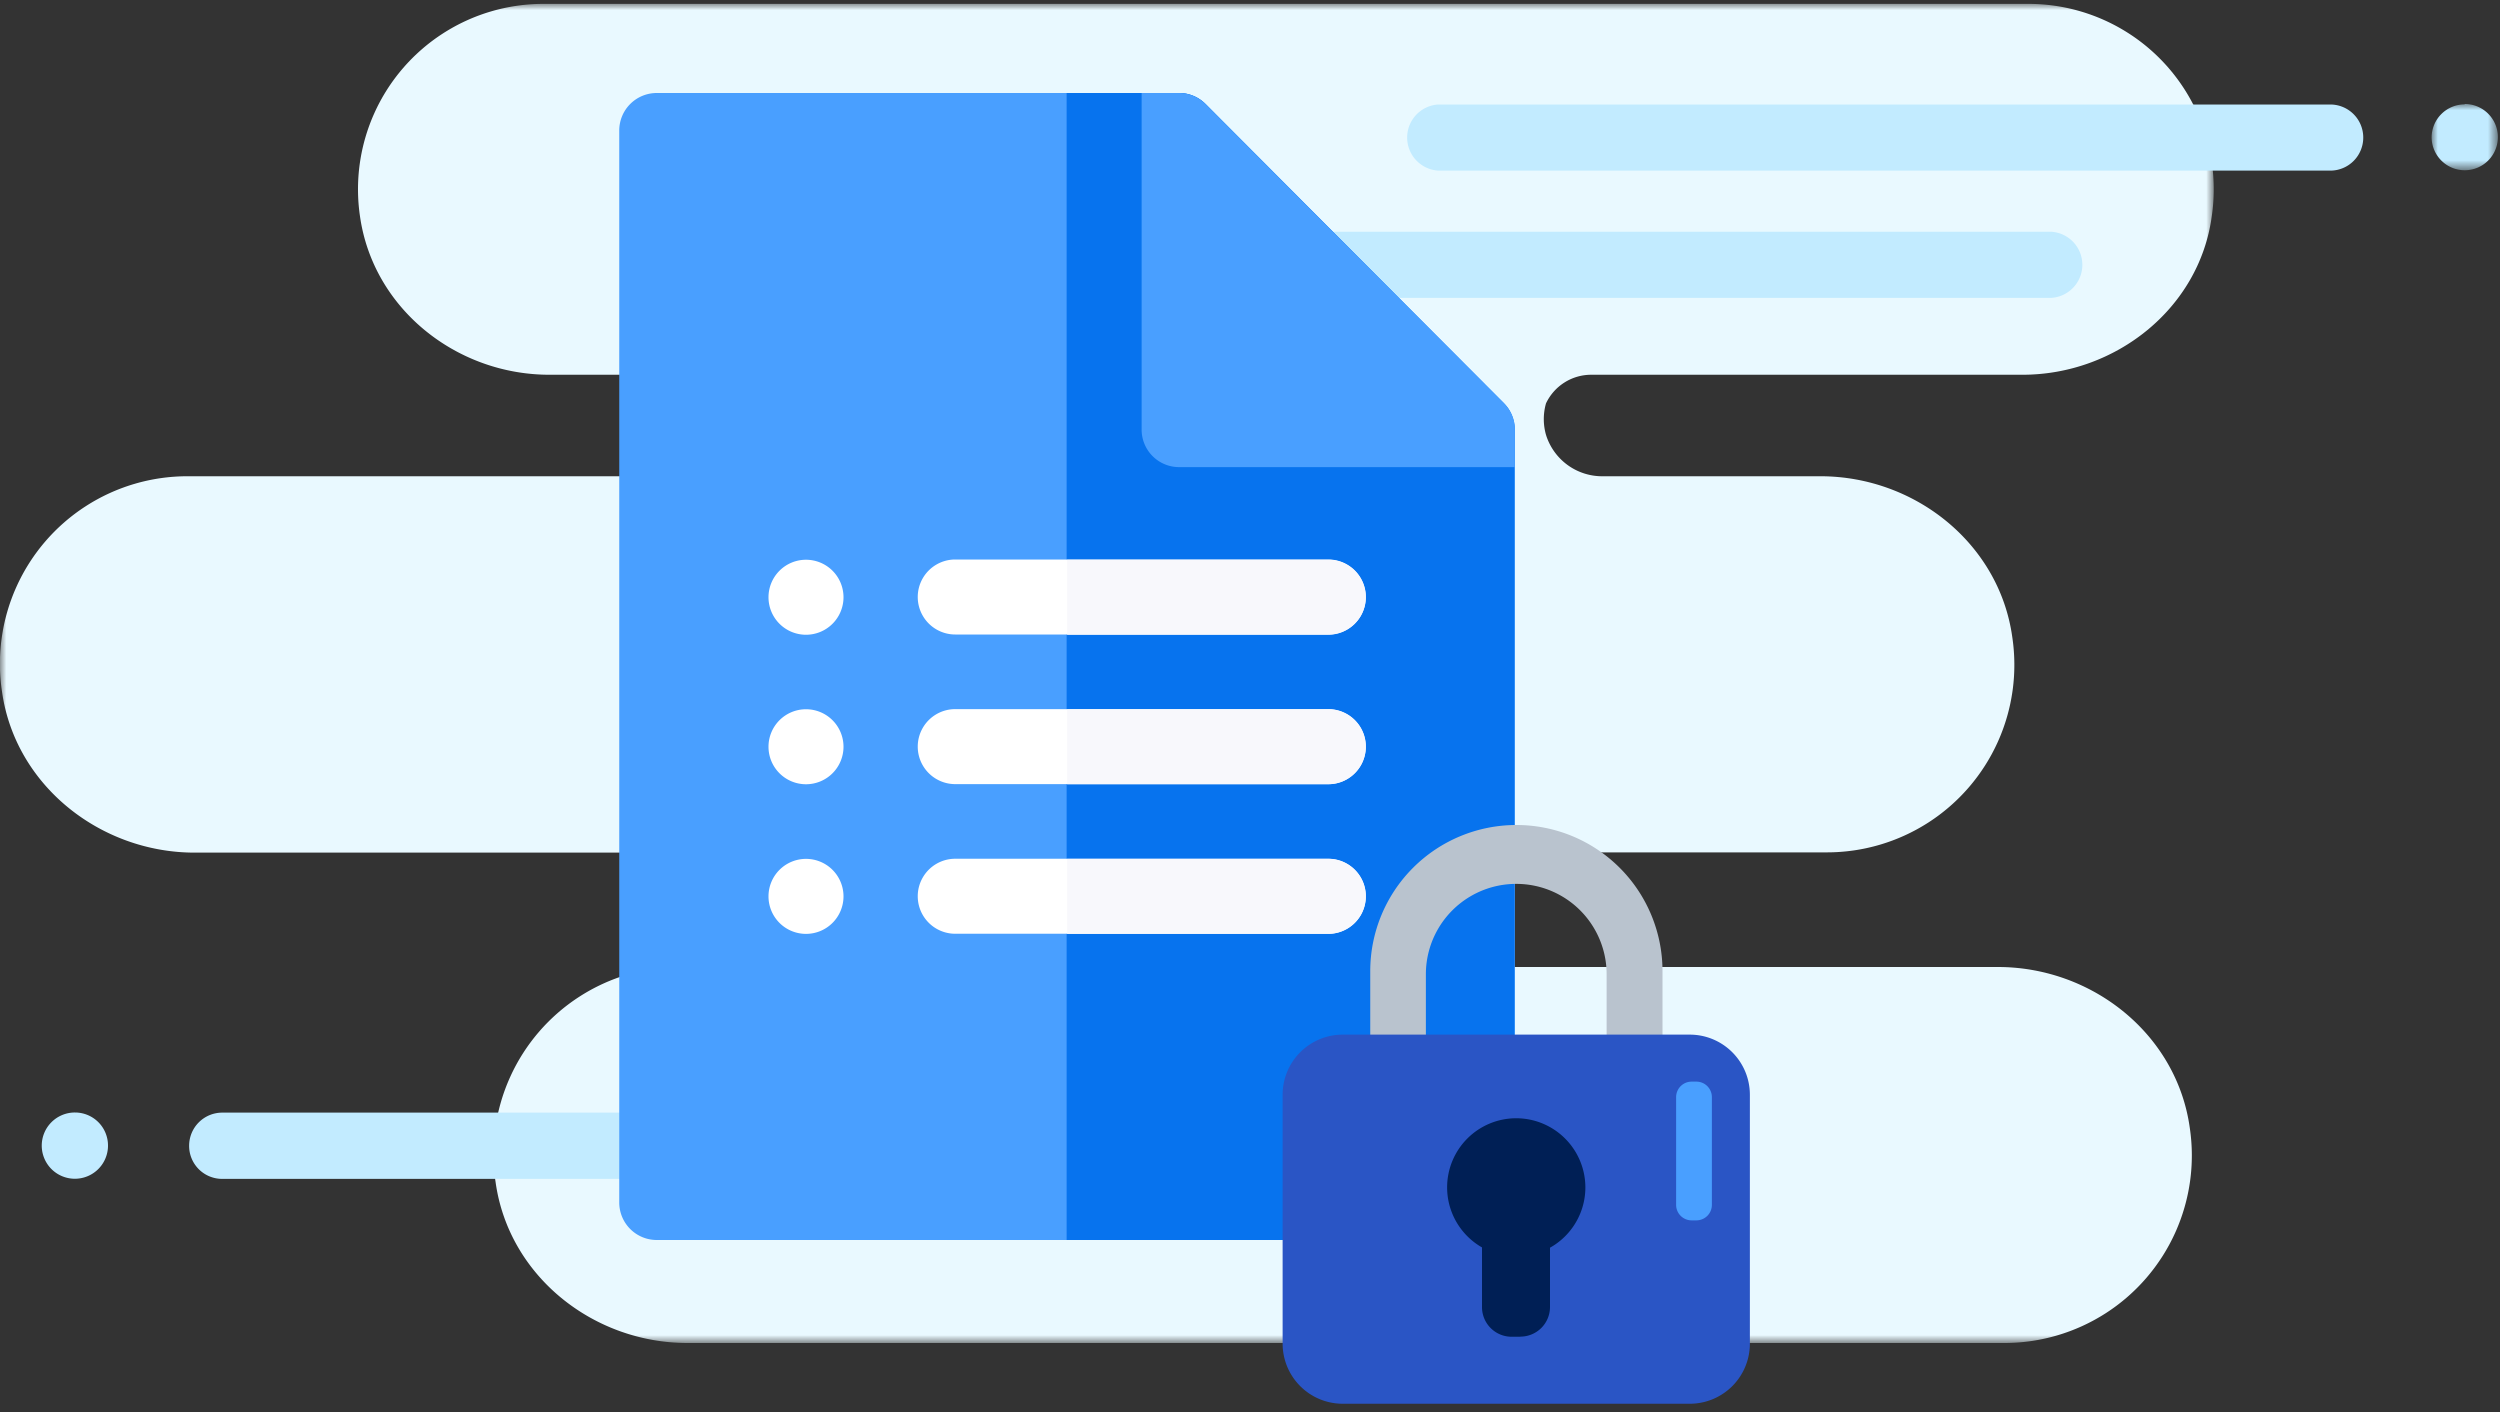 <svg data-name="Layer 1" xmlns="http://www.w3.org/2000/svg" viewBox="0 0 200 113" aria-hidden="true"><rect x="0" y="0" width="200" height="113" fill="#333333" stroke="none"/><defs><mask id="formprivacy_svg__a" x="0" y=".31" width="177.09" height="107.12" maskUnits="userSpaceOnUse"><path fill="#fff" d="M0 0.31L177.09 0.31 177.09 107.43 0 107.43 0 0.31z"/></mask><mask id="formprivacy_svg__b" x="194.53" y="8.32" width="5.28" height="5.29" maskUnits="userSpaceOnUse"><path fill="#fff" d="M199.81 8.32L199.81 13.61 194.53 13.61 194.53 8.32 199.81 8.32z"/></mask></defs><g data-name="Page-1"><g mask="url(#formprivacy_svg__a)"><path d="M176.94,17.31c-1,7.38-7.71,12.67-15.14,12.67H127.3a4,4,0,0,0-3.62,2.29,4.6,4.6,0,0,0,0,2.52,4.71,4.71,0,0,0,4.62,3.31h17.33c7.54,0,14.3,5.36,15.35,12.85a15,15,0,0,1-14.85,17.24H99a4.77,4.77,0,0,0-4.86,4.38,4.58,4.58,0,0,0,4.57,4.79h61.12c7.54,0,14.3,5.36,15.35,12.85a15,15,0,0,1-14.85,17.23H55c-7.54,0-14.3-5.36-15.35-12.85A15,15,0,0,1,54.46,77.34h14.7a4.66,4.66,0,0,0,4.52-3.13,4.59,4.59,0,0,0-4.35-6H15.51C8,68.18,1.21,62.82.16,55.33A15,15,0,0,1,15,38.1H98.48a4.72,4.72,0,0,0,4.62-3.31c.55-2-.47-4.81-2.85-4.81H43.95c-7.44,0-14.1-5.29-15.15-12.67A14.83,14.83,0,0,1,43.45.31H162.29a14.83,14.83,0,0,1,14.65,17" fill="#e9f9ff"/></g><path d="M189.06,11h0a2.64,2.64,0,0,1-2.64,2.65H115.06a2.65,2.65,0,0,1,0-5.29h71.36A2.64,2.64,0,0,1,189.06,11" fill="#c2ebff"/><g mask="url(#formprivacy_svg__b)"><path d="M197.17,8.32A2.65,2.65,0,1,1,194.53,11a2.65,2.65,0,0,1,2.64-2.65" fill="#c2ebff"/></g><path d="M85.61 21.18h0a2.64 2.64 0 002.64 2.65H164.1a2.65 2.65 0 000-5.29H88.25a2.64 2.64 0 00-2.64 2.65M76.52 18.53a2.65 2.65 0 102.64 2.65 2.64 2.64 0 00-2.64-2.65M15.13 91.66h0a2.64 2.64 0 002.64 2.65H93.62a2.65 2.65 0 000-5.3H17.77a2.65 2.65 0 00-2.64 2.65M6 89a2.65 2.65 0 102.64 2.65A2.64 2.64 0 006 89" fill="#c2ebff"/><path d="M118.21,99.2H52.54a3,3,0,0,1-3-3V10.44a3,3,0,0,1,3-3H94.33a3,3,0,0,1,2.11.88l23.88,23.94a3,3,0,0,1,.87,2.11V96.21a3,3,0,0,1-3,3" fill="#499fff"/><path d="M96.44,8.32a3,3,0,0,0-2.11-.88h-9V99.2h32.83a3,3,0,0,0,3-3V34.37a3,3,0,0,0-.87-2.11Z" fill="#0773ee"/><path d="M120.32,32.26,96.44,8.32a3,3,0,0,0-2.11-.88h-3V34.37a3,3,0,0,0,3,3h26.86v-3a3,3,0,0,0-.87-2.11" fill="#499fff"/><path d="M64.48 44.78a3 3 0 11-3 3 3 3 0 013-3M64.48 56.74a3 3 0 11-3 3 3 3 0 013-3M64.48 68.71a3 3 0 11-3 3 3 3 0 013-3M106.27 74.7H76.42a3 3 0 010-6h29.85a3 3 0 010 6" fill="#fff"/><path d="M106.27,68.71H85.37v6h20.89a3,3,0,0,0,0-6" fill="#f8f8fc"/><path d="M106.27,62.73H76.42a3,3,0,0,1,0-6h29.85a3,3,0,0,1,0,6" fill="#fff"/><path d="M106.27,56.74H85.37v6h20.89a3,3,0,0,0,0-6" fill="#f8f8fc"/><path d="M106.27,50.76H76.42a3,3,0,0,1,0-6h29.85a3,3,0,0,1,0,6" fill="#fff"/><path d="M106.27,44.78H85.37v6h20.89a3,3,0,0,0,0-6" fill="#f8f8fc"/><path d="M121.3,66h0a11.69,11.69,0,0,0-11.68,11.7v6.72a11.69,11.69,0,0,0,4.45,9.19s0,0,0,0V77.94a7.23,7.23,0,1,1,14.46,0V93.58s0,0,0,0A11.69,11.69,0,0,0,133,84.44V77.72A11.69,11.69,0,0,0,121.3,66" fill="#b9c3ce"/><path d="M135.19,112.3H107.41a4.81,4.81,0,0,1-4.8-4.81V87.58a4.81,4.81,0,0,1,4.8-4.81h27.78a4.81,4.81,0,0,1,4.8,4.81v19.91a4.81,4.81,0,0,1-4.8,4.81" fill="#2a55c5"/><path d="M121.66,106.94h-.73a2.37,2.37,0,0,1-2.37-2.37V97.1a2.37,2.37,0,0,1,2.37-2.37h.73A2.37,2.37,0,0,1,124,97.1v7.46a2.37,2.37,0,0,1-2.37,2.37" fill="#001f55"/><path d="M126.83,95a5.53,5.53,0,1,1-5.53-5.54A5.54,5.54,0,0,1,126.83,95" fill="#001f55"/><path d="M135.71,97.63h-.38a1.24,1.24,0,0,1-1.24-1.24V87.77a1.24,1.24,0,0,1,1.24-1.24h.38a1.24,1.24,0,0,1,1.24,1.24v8.62a1.24,1.24,0,0,1-1.24,1.24" fill="#499fff"/></g></svg>